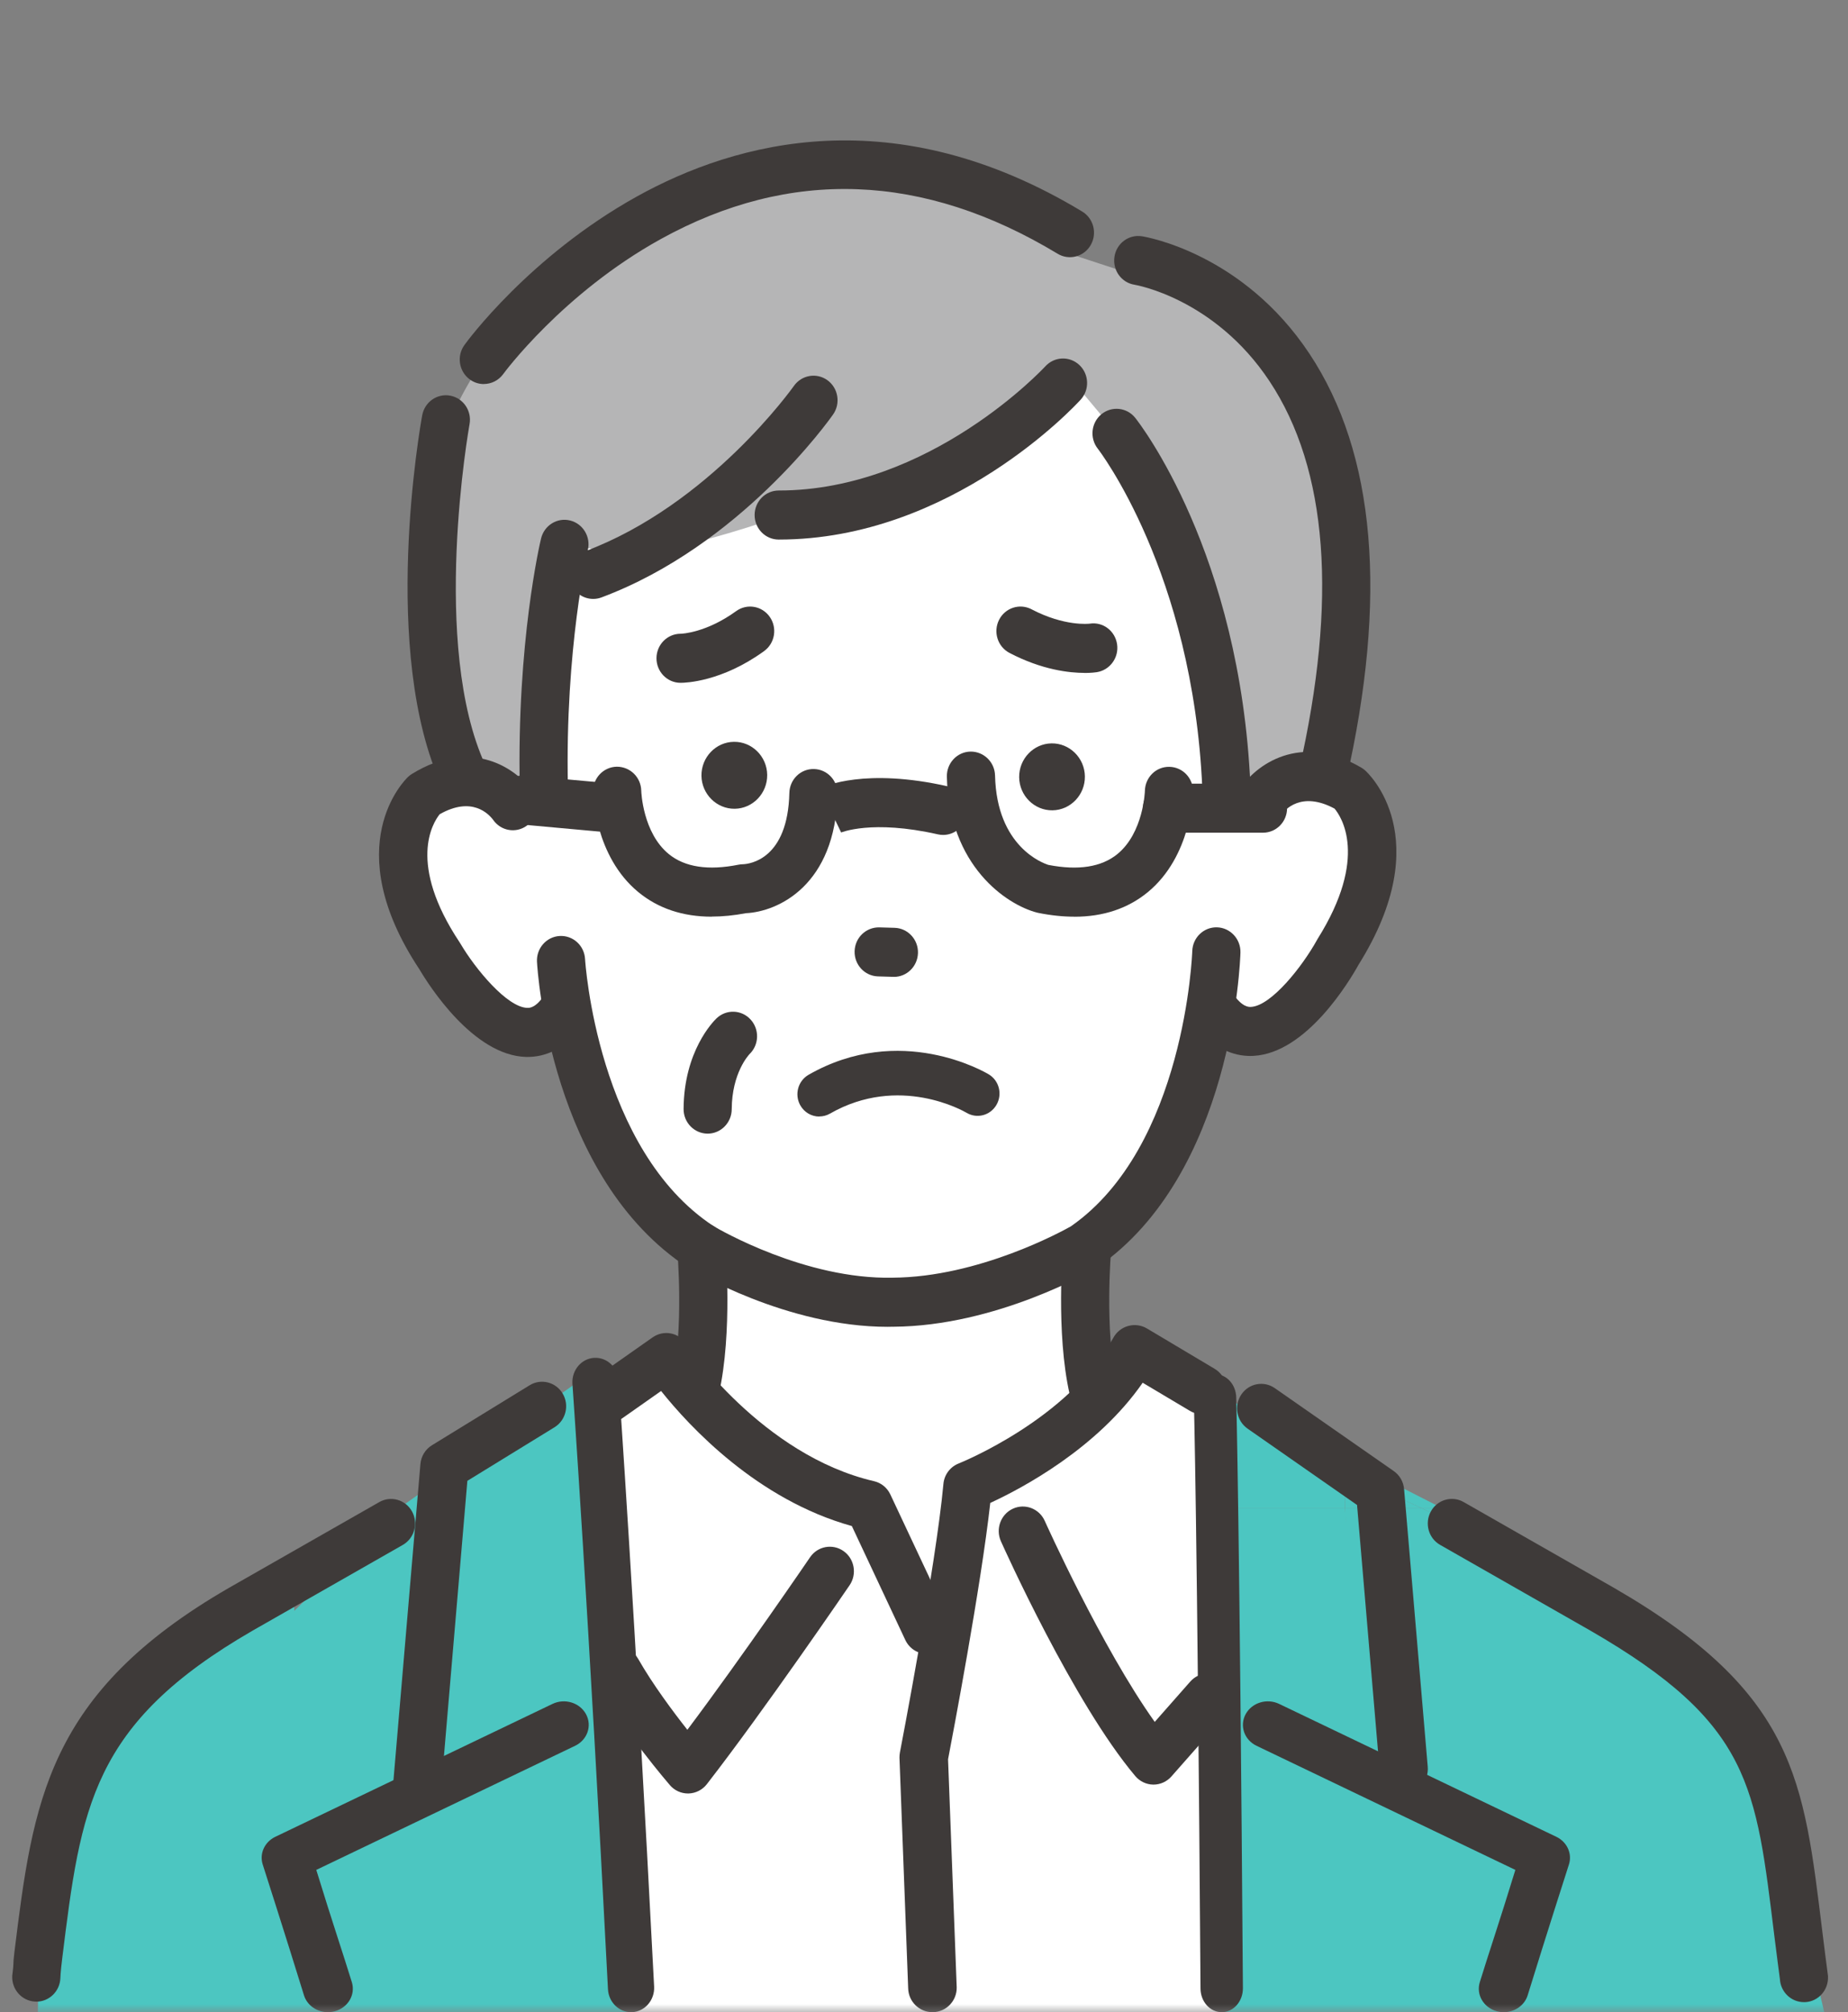 <svg width="113" height="123" viewBox="0 0 113 123" fill="none" xmlns="http://www.w3.org/2000/svg">
<rect x="0" y="0" width="113" height="123" fill="#808080" stroke="none"/>
<mask id="mask0_92_6999" style="mask-type:luminance" maskUnits="userSpaceOnUse" x="0" y="0" width="113" height="123">
<path d="M113 0H0V123H113V0Z" fill="white"/>
</mask>
<g mask="url(#mask0_92_6999)">
<path d="M82.201 90.364C82.201 90.364 84.233 90.92 86.954 92.201H88.204L74.082 85.013L69.656 92.201H82.246L82.201 90.364Z" fill="#4CC6C1"/>
<path d="M82.201 90.364L82.247 92.201H86.954C84.234 90.917 82.201 90.364 82.201 90.364Z" fill="#4CC6C1"/>
<path d="M93.094 95.93L93.062 94.674L88.202 92.201H86.951C88.817 93.082 91.011 94.306 93.091 95.93H93.094Z" fill="#4CC6C1"/>
<path d="M12.508 103.847L18.172 123.685H84.597L82.244 92.201H69.656L56.16 114.122L40.421 92.201L35.344 84.465L24.387 92.201L12.508 103.847Z" fill="#4CC6C1"/>
<path d="M17.859 95.524C13.258 98 7.161 102.198 4.888 107.936L2.454 116.196L2.299 123.685H19.214L17.859 95.524Z" fill="#4CC6C1"/>
<path d="M93.094 95.931L93.929 123.685L111.741 123.827L108.333 109.327C108.124 102.994 97.036 99.008 93.094 95.933V95.931Z" fill="#4CC6C1"/>
<path d="M82.244 92.201L83.502 123.685H94.278L93.094 95.93C91.011 94.306 88.82 93.082 86.954 92.201H82.247H82.244Z" fill="#4CC6C1"/>
<path d="M42.052 66.756C42.052 66.756 43.492 79.253 42.052 84.841L36.236 86.665L56.45 108.364L75.335 92.826L74.596 86.665L66.547 83.723C66.547 83.723 66.301 76.889 67.519 70.376L51.782 64.676L42.054 66.759L42.052 66.756Z" fill="white"/>
<path d="M38.582 123.685L36.016 85.621L42.095 83.225L55.955 86.433L68.743 83.841L73.863 85.869L74.755 123.685H38.582Z" fill="white"/>
<path d="M83.307 49.369C80.635 46.019 77.007 48.249 77.007 48.249L71.239 32.743H61.056L50.583 29.837L40.916 25.661L35.671 35.515L30.939 49.636C30.939 49.636 27.525 46.297 24.939 49.715C24.939 49.715 21.57 57.215 31.483 64.006C31.483 64.006 34.166 63.319 34.811 62.127C34.811 62.127 38.089 80.1 54.361 79.454C68.965 80.068 73.675 61.92 73.675 61.92C74.35 63.095 76.841 63.409 76.841 63.409C87.466 56.424 83.307 49.369 83.307 49.369Z" fill="white"/>
<path d="M78.265 47.177C78.265 47.177 87.225 28.863 67.787 17.065C67.787 17.065 51.617 4.978 43.982 14.497C43.982 14.497 23.811 16.956 25.935 37.042L26.875 48.115L78.265 47.177Z" fill="white"/>
<path d="M28.302 45.264C28.302 45.264 17.653 24.698 40.493 12.911C40.493 12.911 52.88 5.957 65.765 15.632L69.814 16.959C69.814 16.959 82.718 22.463 81.609 34.981L80.431 46.875L75.418 49.536C75.418 49.536 72.963 34.981 69.222 27.626L65.763 23.494C65.763 23.494 50.784 31.914 38.758 33.967L34.517 33.269C34.517 33.269 31.025 44.869 33.255 49.399L29.839 48.058L28.302 45.261V45.264Z" fill="#B5B5B6"/>
<path d="M41.615 41.739H41.604C40.79 41.734 40.137 41.057 40.142 40.229C40.148 39.406 40.804 38.743 41.61 38.74C41.701 38.74 43.184 38.68 45.016 37.355C45.68 36.876 46.598 37.034 47.07 37.71C47.541 38.386 47.386 39.321 46.721 39.801C44.135 41.674 41.92 41.739 41.618 41.739H41.615Z" fill="#3E3A39"/>
<path d="M66.325 41.134C65.404 41.134 63.717 40.954 61.725 39.91C61.002 39.531 60.718 38.626 61.09 37.89C61.462 37.154 62.351 36.865 63.074 37.244C65.093 38.301 66.577 38.13 66.641 38.122C67.444 37.999 68.186 38.563 68.307 39.384C68.427 40.202 67.865 40.968 67.059 41.09C66.984 41.101 66.727 41.137 66.325 41.137V41.134Z" fill="#3E3A39"/>
<path d="M64.354 49.533C63.248 49.547 62.333 48.639 62.319 47.513C62.306 46.387 63.197 45.455 64.303 45.441C65.409 45.427 66.325 46.335 66.338 47.461C66.352 48.587 65.46 49.519 64.354 49.533Z" fill="#3E3A39"/>
<path d="M44.928 49.438C43.822 49.451 42.906 48.544 42.892 47.418C42.879 46.292 43.771 45.359 44.877 45.346C45.983 45.332 46.898 46.24 46.912 47.366C46.925 48.492 46.033 49.424 44.928 49.438Z" fill="#3E3A39"/>
<path d="M54.661 59.712C54.645 59.712 54.632 59.712 54.616 59.712L53.684 59.685C52.87 59.66 52.232 58.968 52.257 58.142C52.281 57.313 52.958 56.67 53.772 56.689L54.704 56.716C55.518 56.741 56.155 57.433 56.131 58.259C56.107 59.072 55.454 59.715 54.661 59.715V59.712Z" fill="#3E3A39"/>
<path d="M80.862 48.941C80.752 48.941 80.64 48.928 80.528 48.903C79.735 48.715 79.242 47.911 79.427 47.104C81.802 36.688 81.197 28.679 77.622 23.295C74.259 18.227 69.423 17.414 69.375 17.406C68.572 17.281 68.02 16.515 68.146 15.694C68.269 14.877 69.021 14.315 69.827 14.443C70.076 14.481 75.989 15.476 80.064 21.615C84.116 27.716 84.868 36.522 82.3 47.78C82.142 48.473 81.537 48.941 80.868 48.941H80.862Z" fill="#3E3A39"/>
<path d="M28.36 48.941C27.809 48.941 27.279 48.622 27.027 48.08C23.227 39.866 25.709 25.971 25.817 25.385C25.967 24.57 26.735 24.036 27.533 24.186C28.334 24.338 28.861 25.121 28.711 25.933C28.687 26.067 26.296 39.465 29.691 46.801C30.037 47.551 29.723 48.442 28.987 48.797C28.784 48.895 28.569 48.941 28.36 48.941Z" fill="#3E3A39"/>
<path d="M76.452 64.548C75.486 64.548 74.16 64.166 73.001 62.501C72.529 61.825 72.687 60.89 73.351 60.41C74.015 59.93 74.934 60.091 75.405 60.767C75.97 61.577 76.366 61.555 76.495 61.55C77.74 61.484 79.639 59.072 80.528 57.463C80.541 57.439 80.557 57.414 80.57 57.389C83.709 52.39 81.995 49.893 81.604 49.429C79.574 48.339 78.557 49.487 78.289 49.874C77.842 50.566 76.934 50.746 76.254 50.291C75.574 49.836 75.392 48.895 75.842 48.205C76.752 46.801 79.465 44.724 83.232 46.919C83.318 46.968 83.395 47.025 83.47 47.09C83.655 47.254 87.931 51.199 83.074 58.968C82.525 59.958 79.896 64.368 76.65 64.543C76.586 64.546 76.519 64.548 76.452 64.548Z" fill="#3E3A39"/>
<path d="M42.517 86.387C42.408 86.387 42.295 86.373 42.185 86.349C41.393 86.163 40.9 85.356 41.082 84.549C41.835 81.24 41.417 76.423 41.412 76.374C41.339 75.548 41.934 74.82 42.745 74.744C43.556 74.667 44.271 75.275 44.346 76.101C44.365 76.317 44.81 81.45 43.953 85.225C43.795 85.918 43.19 86.387 42.52 86.387H42.517Z" fill="#3E3A39"/>
<path d="M66.839 86.387C66.17 86.387 65.562 85.918 65.406 85.225C64.55 81.453 64.994 76.319 65.013 76.101C65.085 75.278 65.805 74.667 66.612 74.744C67.42 74.817 68.017 75.548 67.945 76.371C67.94 76.42 67.525 81.245 68.274 84.547C68.456 85.354 67.964 86.158 67.171 86.346C67.059 86.373 66.949 86.384 66.839 86.384V86.387Z" fill="#3E3A39"/>
<path d="M29.584 23.477C29.279 23.477 28.974 23.381 28.709 23.182C28.056 22.689 27.916 21.754 28.401 21.086C28.559 20.865 32.377 15.667 38.919 12.025C45.035 8.622 54.725 6.016 66.175 12.932C66.874 13.355 67.104 14.274 66.689 14.988C66.274 15.699 65.372 15.934 64.67 15.511C56.469 10.555 48.31 10.253 40.419 14.606C34.415 17.918 30.803 22.817 30.768 22.869C30.479 23.264 30.034 23.474 29.582 23.474L29.584 23.477Z" fill="#3E3A39"/>
<path d="M32.265 64.608C32.23 64.608 32.198 64.608 32.163 64.608C28.934 64.518 26.216 60.219 25.645 59.251C20.628 51.678 24.778 47.654 24.957 47.485C25.03 47.417 25.107 47.357 25.19 47.308C28.878 45.032 31.625 47.022 32.565 48.393C33.031 49.072 32.867 50.007 32.2 50.481C31.539 50.953 30.629 50.792 30.16 50.124C29.882 49.748 28.851 48.655 26.885 49.773C26.47 50.288 24.893 52.774 28.106 57.605C28.122 57.629 28.139 57.654 28.152 57.678C29.073 59.243 31.012 61.577 32.243 61.609C32.372 61.612 32.76 61.623 33.296 60.813C33.748 60.126 34.664 59.944 35.339 60.404C36.014 60.865 36.193 61.797 35.74 62.484C34.592 64.226 33.234 64.608 32.265 64.608Z" fill="#3E3A39"/>
<path d="M54.281 81.106C48.095 81.106 42.368 77.674 42.124 77.527C42.111 77.519 42.097 77.511 42.084 77.502C33.654 72.012 32.865 59.333 32.835 58.796C32.79 57.97 33.411 57.261 34.222 57.215C35.039 57.169 35.73 57.801 35.775 58.627C35.781 58.742 36.517 70.292 43.645 74.959C43.977 75.155 49.247 78.219 54.578 78.102C59.848 78.072 64.97 75.254 65.484 74.962C72.468 70.096 72.901 58.259 72.904 58.139C72.928 57.313 73.606 56.662 74.42 56.686C75.231 56.711 75.871 57.4 75.85 58.226C75.834 58.777 75.376 71.767 67.088 77.478C67.059 77.497 67.029 77.516 67 77.535C66.754 77.68 60.922 81.066 54.618 81.101C54.506 81.101 54.391 81.104 54.278 81.104L54.281 81.106Z" fill="#3E3A39"/>
<path d="M43.524 56.035C41.752 56.035 40.244 55.531 39.029 54.53C36.356 52.328 36.268 48.552 36.265 48.391C36.252 47.562 36.902 46.881 37.714 46.867C38.53 46.864 39.194 47.511 39.211 48.337C39.211 48.397 39.304 50.91 40.895 52.208C41.875 53.009 43.313 53.227 45.163 52.856C45.251 52.837 45.343 52.829 45.434 52.829C45.87 52.81 48.173 52.507 48.267 48.473C48.285 47.644 48.957 46.987 49.774 47.009C50.588 47.028 51.231 47.715 51.212 48.544C51.084 54.121 47.573 55.73 45.608 55.822C44.877 55.961 44.18 56.029 43.522 56.029L43.524 56.035Z" fill="#3E3A39"/>
<path d="M65.693 56.035C64.997 56.035 64.263 55.959 63.487 55.803C63.46 55.798 63.433 55.792 63.406 55.784C61.556 55.304 58.027 52.949 57.898 47.478C57.88 46.649 58.522 45.962 59.336 45.943C60.148 45.929 60.825 46.578 60.844 47.407C60.946 51.771 63.797 52.775 64.108 52.87C65.934 53.224 67.351 53.001 68.323 52.21C69.924 50.902 70.007 48.364 70.007 48.339C70.028 47.513 70.69 46.856 71.509 46.875C72.32 46.892 72.963 47.568 72.952 48.394C72.952 48.555 72.861 52.328 70.189 54.533C68.973 55.533 67.468 56.038 65.693 56.038V56.035Z" fill="#3E3A39"/>
<path d="M57.671 51.038C57.564 51.038 57.457 51.027 57.349 51.002C53.309 50.086 51.424 50.891 51.405 50.899L51.432 50.885L50.141 48.189C50.409 48.056 52.91 46.921 57.989 48.075C58.782 48.255 59.283 49.056 59.106 49.863C58.953 50.561 58.346 51.038 57.671 51.038Z" fill="#3E3A39"/>
<path d="M36.758 50.836C36.715 50.836 36.669 50.836 36.624 50.831L31.855 50.397C31.044 50.323 30.447 49.596 30.519 48.77C30.591 47.944 31.306 47.333 32.117 47.409L36.886 47.843C37.698 47.916 38.295 48.644 38.223 49.47C38.156 50.25 37.51 50.836 36.758 50.836Z" fill="#3E3A39"/>
<path d="M77.229 50.901H71.362C70.548 50.901 69.889 50.231 69.889 49.402C69.889 48.573 70.548 47.903 71.362 47.903H77.229C78.043 47.903 78.701 48.573 78.701 49.402C78.701 50.231 78.043 50.901 77.229 50.901Z" fill="#3E3A39"/>
<path d="M33.255 49.615C32.457 49.615 31.801 48.964 31.783 48.148C31.595 39.259 33.022 33.171 33.084 32.918C33.277 32.114 34.072 31.62 34.862 31.817C35.652 32.013 36.136 32.822 35.944 33.627C35.93 33.687 34.546 39.613 34.725 48.086C34.744 48.914 34.099 49.599 33.285 49.618C33.274 49.618 33.263 49.618 33.253 49.618L33.255 49.615Z" fill="#3E3A39"/>
<path d="M74.987 49.615C74.203 49.615 73.552 48.988 73.517 48.181C72.942 34.968 67.184 27.501 67.126 27.427C66.617 26.781 66.719 25.838 67.35 25.32C67.982 24.802 68.909 24.903 69.418 25.544C69.68 25.873 75.836 33.787 76.46 48.044C76.495 48.87 75.866 49.571 75.054 49.609C75.033 49.609 75.009 49.609 74.987 49.609V49.615Z" fill="#3E3A39"/>
<path d="M47.616 32.983C46.802 32.983 46.143 32.312 46.143 31.484C46.143 30.655 46.802 29.984 47.616 29.984C56.878 29.984 63.851 22.468 63.92 22.392C64.475 21.787 65.404 21.752 66.001 22.313C66.598 22.875 66.633 23.823 66.081 24.429C65.765 24.777 58.19 32.983 47.616 32.983Z" fill="#3E3A39"/>
<path d="M36.271 36.611C35.671 36.611 35.106 36.235 34.889 35.627C34.608 34.85 35.001 33.989 35.764 33.703C43.393 30.854 48.492 23.665 48.542 23.595C49.014 22.921 49.935 22.763 50.596 23.243C51.258 23.723 51.413 24.66 50.942 25.334C50.714 25.661 45.254 33.354 36.779 36.519C36.613 36.582 36.442 36.611 36.273 36.611H36.271Z" fill="#3E3A39"/>
<path d="M56.688 101.102C56.139 101.102 55.612 100.789 55.357 100.249L52.088 93.284C46.304 91.678 42.159 87.202 40.424 85.029L38.057 86.692C37.387 87.164 36.469 86.992 36.008 86.311C35.548 85.629 35.714 84.694 36.383 84.225L39.907 81.75C40.231 81.523 40.63 81.436 41.016 81.51C41.401 81.584 41.741 81.812 41.963 82.142C42.009 82.208 46.599 88.957 53.443 90.541C53.882 90.642 54.251 90.942 54.444 91.356L58.014 98.957C58.364 99.704 58.054 100.598 57.32 100.955C57.114 101.056 56.9 101.102 56.685 101.102H56.688Z" fill="#3E3A39"/>
<path d="M42.068 109.632C41.645 109.632 41.24 109.447 40.962 109.122C40.849 108.991 38.172 105.878 36.48 102.918C36.07 102.204 36.308 101.285 37.012 100.868C37.717 100.451 38.616 100.693 39.026 101.41C39.912 102.961 41.141 104.611 42.03 105.739C45.375 101.285 49.488 95.26 49.533 95.192C49.996 94.511 50.915 94.344 51.582 94.816C52.251 95.287 52.414 96.223 51.951 96.901C51.9 96.978 46.738 104.537 43.222 109.062C42.952 109.411 42.542 109.618 42.105 109.632C42.092 109.632 42.079 109.632 42.068 109.632Z" fill="#3E3A39"/>
<path d="M57.017 123C56.21 123 55.548 122.352 55.532 121.535L55 107.438C55 107.332 55.008 107.229 55.027 107.126C55.049 107.012 57.233 95.683 57.687 90.71C57.738 90.145 58.103 89.66 58.627 89.456C58.692 89.429 65.376 86.754 68.076 81.778C68.268 81.423 68.597 81.162 68.986 81.054C69.375 80.945 69.791 81.002 70.137 81.209L74.271 83.672C74.976 84.093 75.211 85.007 74.792 85.718C74.374 86.426 73.464 86.662 72.756 86.241L69.872 84.524C67.069 88.564 62.454 90.995 60.552 91.871C59.983 96.99 58.233 106.179 57.971 107.541L58.5 121.481C58.516 122.305 57.863 122.986 57.044 123C57.033 123 57.025 123 57.015 123H57.017Z" fill="#3E3A39"/>
<path d="M70.534 109.089C70.534 109.089 70.524 109.089 70.518 109.089C70.095 109.084 69.694 108.893 69.418 108.566C65.639 104.084 61.382 94.614 61.203 94.213C60.865 93.461 61.192 92.569 61.931 92.226C62.673 91.882 63.546 92.215 63.883 92.967C63.92 93.052 67.364 100.707 70.609 105.256L72.781 102.792C73.325 102.176 74.256 102.124 74.862 102.678C75.467 103.231 75.518 104.18 74.974 104.796L71.63 108.59C71.351 108.907 70.952 109.089 70.534 109.089Z" fill="#3E3A39"/>
<path d="M25.504 110.722C25.461 110.722 25.418 110.722 25.375 110.717C24.564 110.646 23.964 109.918 24.036 109.095L25.707 89.497C25.747 89.02 26.01 88.59 26.414 88.344L32.385 84.678C33.081 84.25 33.986 84.479 34.407 85.187C34.827 85.896 34.602 86.818 33.906 87.246L28.578 90.52L26.974 109.357C26.907 110.136 26.264 110.725 25.509 110.728L25.504 110.722Z" fill="#3E3A39"/>
<path d="M20.05 123C19.387 123 18.78 122.593 18.586 121.964C17.435 118.234 16.06 113.958 16.06 113.958C15.857 113.298 16.182 112.593 16.834 112.28L33.782 104.157C34.533 103.796 35.451 104.078 35.834 104.786C36.216 105.493 35.917 106.357 35.165 106.717L19.34 114.303C20.316 117.485 20.985 119.442 21.514 121.165C21.75 121.927 21.284 122.723 20.474 122.943C20.333 122.982 20.189 123 20.05 123Z" fill="#3E3A39"/>
<path d="M85.829 109.632C85.074 109.632 84.432 109.043 84.365 108.261L82.98 91.997L76.286 87.33C75.614 86.861 75.443 85.928 75.903 85.244C76.364 84.56 77.28 84.386 77.952 84.855L85.222 89.922C85.586 90.176 85.819 90.582 85.856 91.029L87.302 107.999C87.372 108.825 86.772 109.55 85.963 109.621C85.921 109.624 85.878 109.626 85.835 109.626L85.829 109.632Z" fill="#3E3A39"/>
<path d="M38.587 123C37.842 123 37.217 122.388 37.176 121.597C35.986 98.471 35.02 84.877 35.002 84.567C34.959 83.749 35.555 83.048 36.333 83.002C37.112 82.959 37.78 83.582 37.824 84.4C37.842 84.71 38.808 98.309 39.998 121.438C40.039 122.255 39.443 122.954 38.662 123C38.636 123 38.61 123 38.585 123H38.587Z" fill="#3E3A39"/>
<path d="M74.704 123C73.992 123 73.412 122.357 73.408 121.555C73.207 92.961 73.002 85.715 73 85.471C72.993 84.667 73.566 84.008 74.282 84C74.287 84 74.291 84 74.296 84C75.005 84 75.583 84.64 75.592 85.44C75.595 85.683 75.797 92.934 76 121.534C76.005 122.338 75.43 122.995 74.713 123H74.704Z" fill="#3E3A39"/>
<path d="M110.304 122.387C109.524 122.387 108.874 121.766 108.834 120.964C108.834 120.964 108.614 119.299 108.507 118.424C107.361 109.169 107.109 105.369 97.239 99.671L88.057 94.434C87.348 94.031 87.096 93.115 87.492 92.392C87.889 91.67 88.788 91.411 89.498 91.817L98.685 97.059C109.843 103.504 110.288 108.852 111.428 118.05C111.538 118.936 111.653 119.855 111.779 120.809C111.784 120.85 111.776 120.814 111.776 120.814C111.816 121.64 111.193 122.347 110.381 122.387C110.357 122.387 110.33 122.387 110.306 122.387H110.304Z" fill="#3E3A39"/>
<path d="M2.218 122.352C2.194 122.352 2.167 122.352 2.143 122.352C1.332 122.311 0.705 121.605 0.748 120.779C0.748 120.779 0.743 120.814 0.748 120.773C0.874 119.822 0.77 120.236 0.879 119.348C2.02 110.15 2.842 103.504 13.995 97.065L23.19 91.82C23.9 91.413 24.797 91.672 25.196 92.395C25.592 93.117 25.34 94.031 24.631 94.437L15.443 99.679C5.581 105.374 4.95 110.471 3.803 119.726C3.694 120.602 3.691 120.934 3.691 120.934C3.651 121.736 3 122.357 2.221 122.357L2.218 122.352Z" fill="#3E3A39"/>
<path d="M50.098 68.253C49.629 68.253 49.177 68.002 48.931 67.558C48.569 66.901 48.797 66.072 49.439 65.701C55.046 62.487 60.244 65.543 60.461 65.674C61.098 66.058 61.307 66.892 60.929 67.541C60.554 68.187 59.735 68.403 59.1 68.021C58.924 67.918 54.98 65.652 50.751 68.073C50.542 68.193 50.318 68.247 50.095 68.247L50.098 68.253Z" fill="#3E3A39"/>
<path d="M91.95 123C92.613 123 93.22 122.593 93.414 121.964C94.565 118.234 95.94 113.958 95.94 113.958C96.143 113.298 95.818 112.593 95.166 112.28L78.218 104.157C77.467 103.796 76.549 104.078 76.166 104.786C75.784 105.493 76.083 106.357 76.835 106.717L92.66 114.303C91.684 117.485 91.016 119.442 90.486 121.165C90.25 121.927 90.716 122.723 91.526 122.943C91.667 122.982 91.811 123 91.95 123Z" fill="#3E3A39"/>
<path d="M43.273 69.297H43.265C42.451 69.291 41.795 68.618 41.8 67.789C41.819 64.259 43.61 62.444 43.814 62.25C44.406 61.683 45.34 61.713 45.894 62.318C46.446 62.918 46.422 63.856 45.843 64.423C45.774 64.494 44.754 65.592 44.743 67.806C44.737 68.632 44.079 69.297 43.27 69.297H43.273Z" fill="#3E3A39"/>
</g>
</svg>
